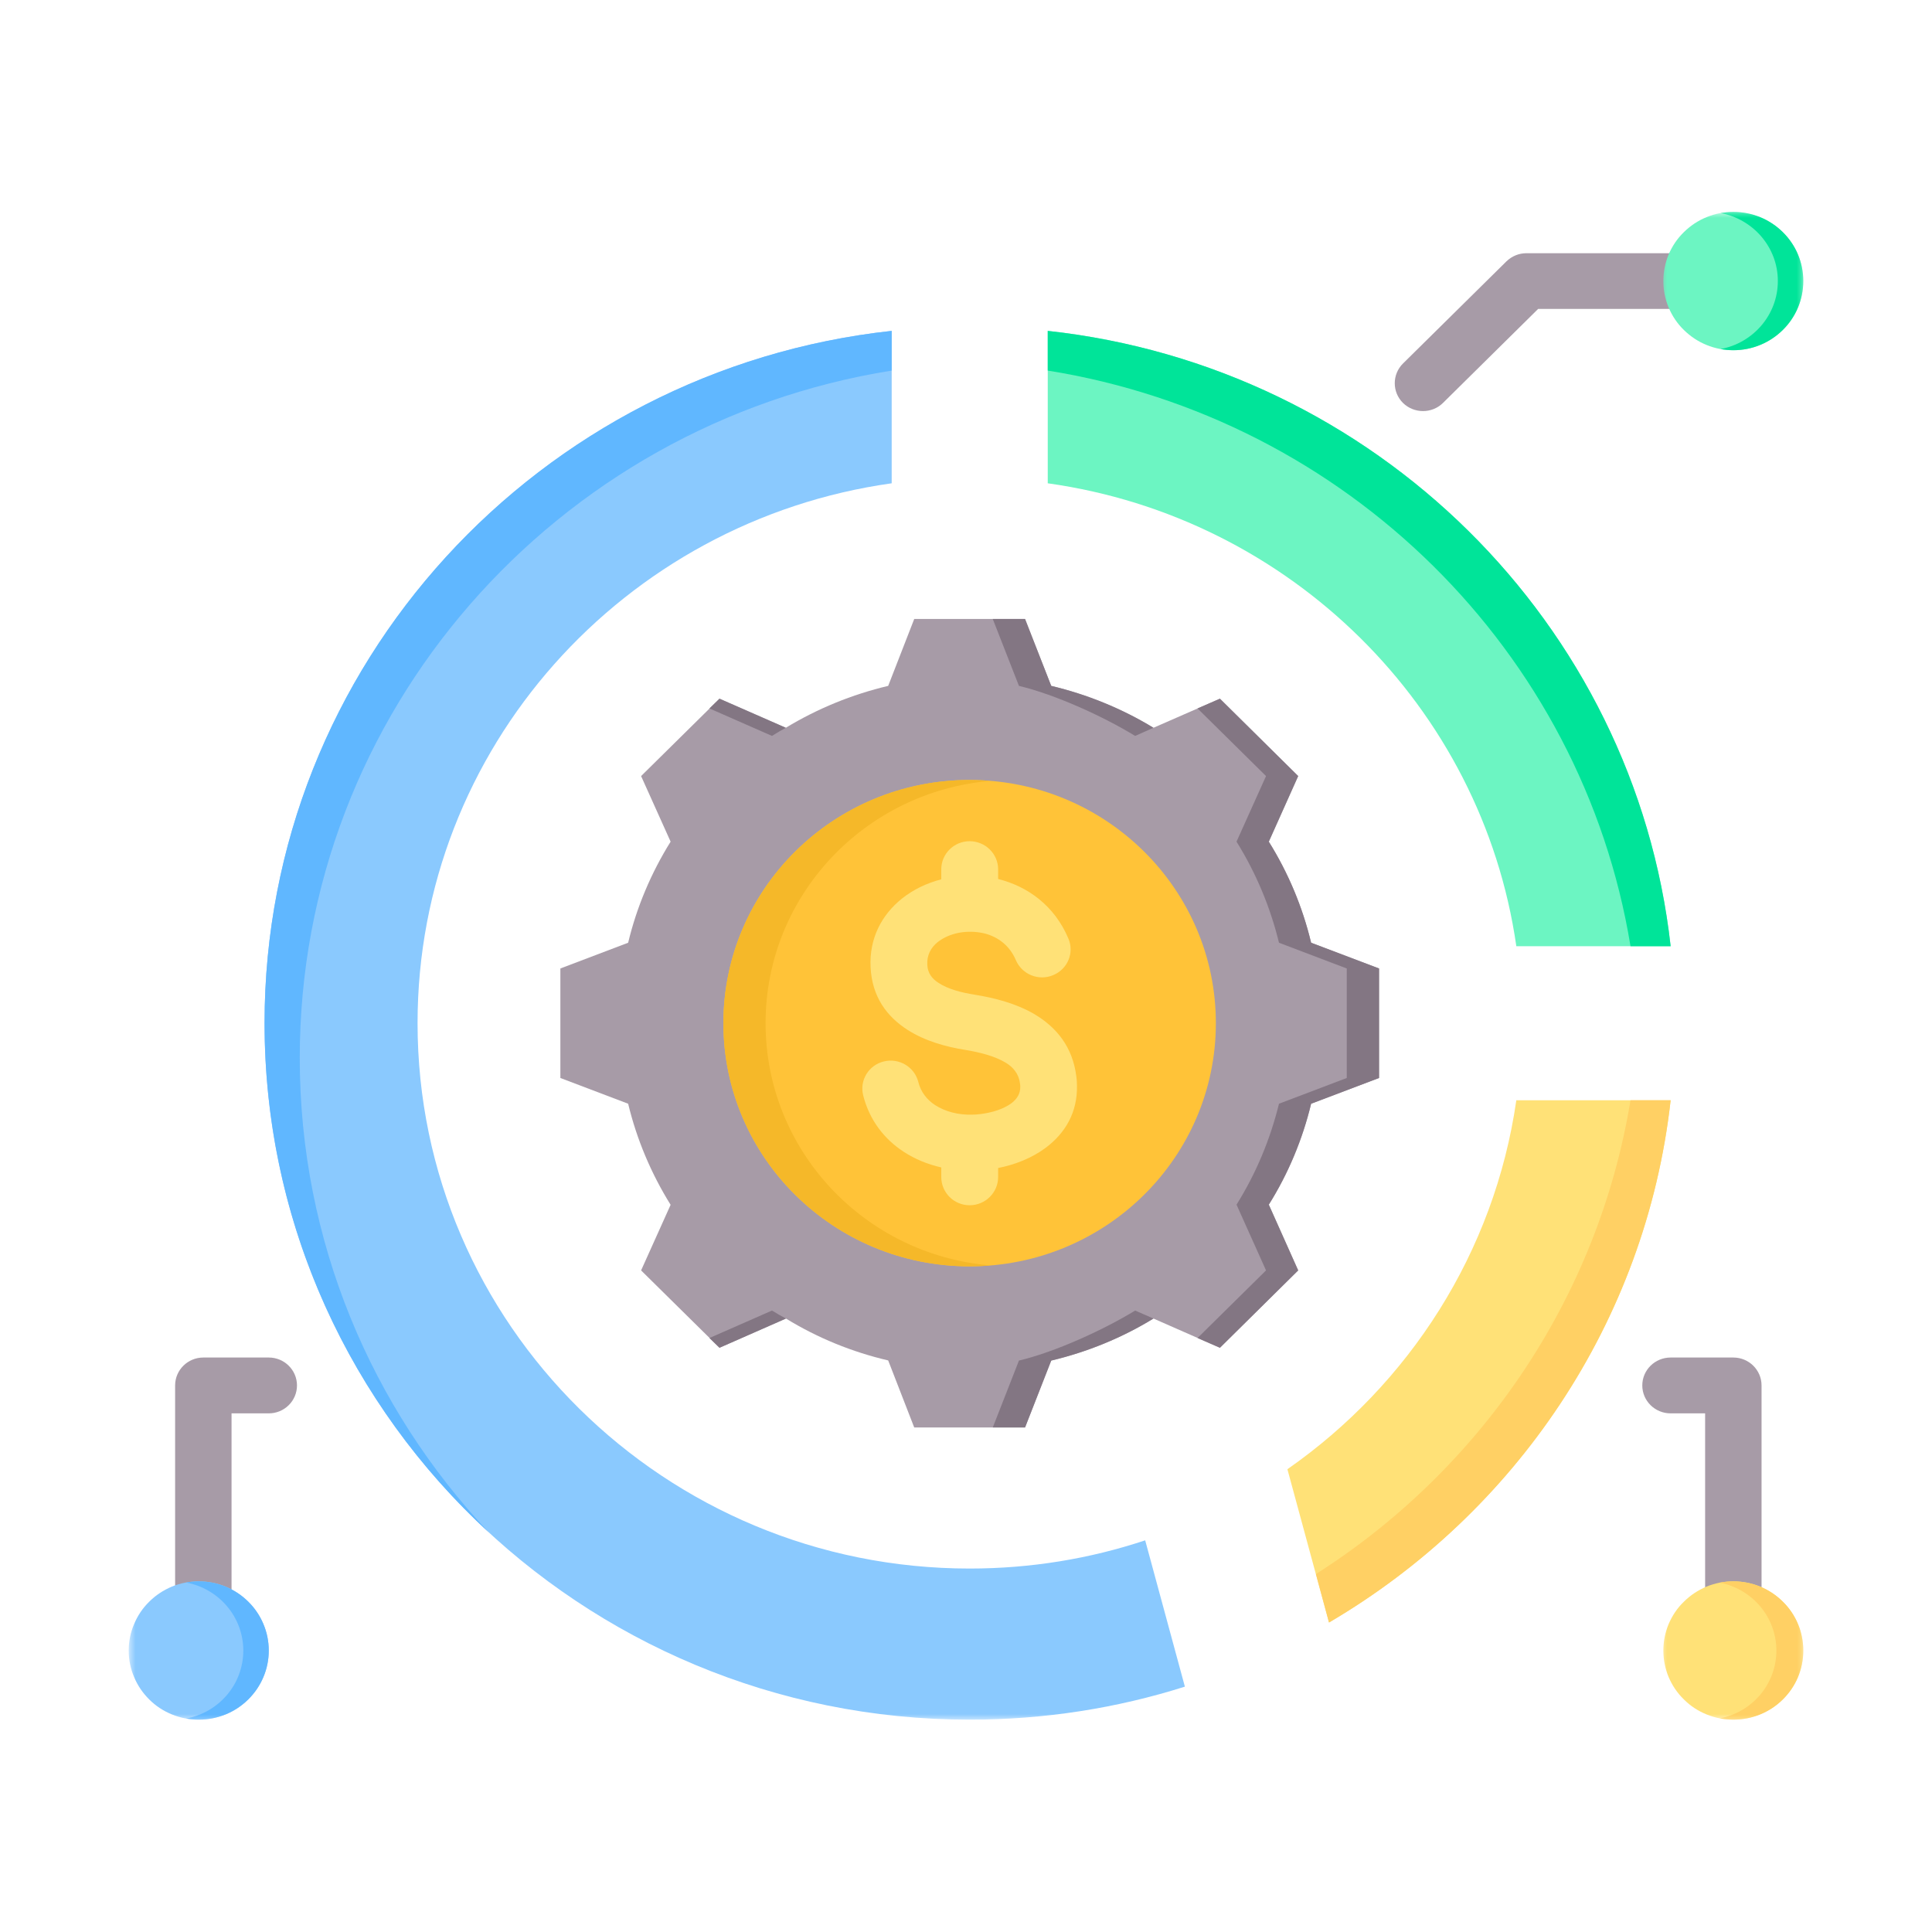 <svg width="164" height="164" viewBox="0 0 164 164" fill="none" xmlns="http://www.w3.org/2000/svg">
<rect width="164" height="164" fill="white"/>
<mask id="mask0_180_15626" style="mask-type:luminance" maskUnits="userSpaceOnUse" x="20" y="25" width="83" height="121">
<path d="M20.716 25.333H102.889V146H20.716V25.333Z" fill="white"/>
</mask>
<g mask="url(#mask0_180_15626)">
<path fill-rule="evenodd" clip-rule="evenodd" d="M100.58 143.173C94.815 145 88.679 145.975 82.309 145.975C49.272 145.975 22.457 119.481 22.457 86.852C22.457 56.432 45.766 31.346 75.692 28.086V41.025C52.951 44.21 35.445 63.531 35.445 86.852C35.445 112.407 56.445 133.148 82.309 133.148C87.519 133.148 92.531 132.309 97.21 130.753L100.58 143.173Z" fill="#8AC9FE"/>
</g>
<path fill-rule="evenodd" clip-rule="evenodd" d="M41.519 130.111C29.79 119.309 22.457 103.926 22.457 86.852C22.457 56.432 45.766 31.346 75.692 28.087V31.457C47.222 36 25.445 60.42 25.445 89.815C25.445 105.383 31.556 119.543 41.519 130.111Z" fill="#60B7FF"/>
<path fill-rule="evenodd" clip-rule="evenodd" d="M88.939 28.087C116.692 31.111 138.753 52.901 141.815 80.321H128.716C125.803 60 109.506 43.901 88.939 41.025V28.087Z" fill="#6CF5C2"/>
<path fill-rule="evenodd" clip-rule="evenodd" d="M88.939 31.457V28.087C116.692 31.111 138.753 52.901 141.815 80.321H138.408C134.309 55.284 114.272 35.506 88.939 31.457Z" fill="#00E499"/>
<path fill-rule="evenodd" clip-rule="evenodd" d="M141.814 93.395C139.703 112.272 128.592 128.469 112.814 137.728L109.283 124.716C119.604 117.519 126.863 106.309 128.715 93.395H141.814Z" fill="#FFE177"/>
<path fill-rule="evenodd" clip-rule="evenodd" d="M138.407 93.395H141.815C139.704 112.272 128.592 128.469 112.815 137.728L111.704 133.617C125.667 124.728 135.642 110.247 138.407 93.395Z" fill="#FFD064"/>
<path fill-rule="evenodd" clip-rule="evenodd" d="M122.482 34.21C121.556 35.123 120.038 35.123 119.099 34.21C118.161 33.284 118.161 31.778 119.099 30.852L127.877 22.185C128.334 21.741 128.939 21.494 129.568 21.494H143.865C145.186 21.494 146.272 22.556 146.272 23.852C146.272 25.161 145.186 26.222 143.865 26.222H130.568L122.482 34.21ZM141.815 119.975C140.482 119.975 139.408 118.914 139.408 117.605C139.408 116.296 140.482 115.235 141.815 115.235H147.136C148.457 115.235 149.531 116.296 149.531 117.605V138.889C149.531 140.198 148.457 141.259 147.136 141.259C145.815 141.259 144.741 140.198 144.741 138.889V119.975H141.815ZM22.815 115.235C24.136 115.235 25.21 116.296 25.21 117.605C25.21 118.914 24.136 119.975 22.815 119.975H19.655V142.765C19.655 144.062 18.581 145.123 17.26 145.123C15.939 145.123 14.865 144.062 14.865 142.765V117.605C14.865 116.296 15.939 115.235 17.26 115.235H22.815Z" fill="#A79BA7"/>
<mask id="mask1_180_15626" style="mask-type:luminance" maskUnits="userSpaceOnUse" x="10" y="132" width="14" height="14">
<path d="M10.889 132.79H23.876V146H10.889V132.79Z" fill="white"/>
</mask>
<g mask="url(#mask1_180_15626)">
<path d="M22.815 140.111C22.815 140.889 22.666 141.63 22.358 142.358C22.062 143.074 21.63 143.704 21.074 144.259C20.518 144.815 19.876 145.235 19.148 145.531C18.42 145.827 17.654 145.975 16.876 145.975C16.086 145.975 15.321 145.827 14.592 145.531C13.864 145.235 13.222 144.815 12.666 144.259C12.111 143.704 11.679 143.074 11.383 142.358C11.074 141.63 10.926 140.889 10.926 140.111C10.926 139.333 11.074 138.58 11.383 137.864C11.679 137.148 12.111 136.506 12.666 135.963C13.222 135.407 13.864 134.988 14.592 134.679C15.321 134.383 16.086 134.235 16.876 134.235C17.654 134.235 18.42 134.383 19.148 134.679C19.876 134.988 20.518 135.407 21.074 135.963C21.63 136.506 22.062 137.148 22.358 137.864C22.666 138.58 22.815 139.333 22.815 140.111Z" fill="#8AC9FE"/>
</g>
<mask id="mask2_180_15626" style="mask-type:luminance" maskUnits="userSpaceOnUse" x="14" y="132" width="10" height="14">
<path d="M14.395 132.79H23.876V146H14.395V132.79Z" fill="white"/>
</mask>
<g mask="url(#mask2_180_15626)">
<path fill-rule="evenodd" clip-rule="evenodd" d="M15.789 134.333C16.135 134.272 16.505 134.235 16.875 134.235C20.147 134.235 22.814 136.864 22.814 140.111C22.814 143.346 20.147 145.975 16.875 145.975C16.505 145.975 16.135 145.951 15.789 145.877C18.555 145.383 20.653 142.988 20.653 140.111C20.653 137.235 18.555 134.84 15.789 134.333Z" fill="#60B7FF"/>
</g>
<mask id="mask3_180_15626" style="mask-type:luminance" maskUnits="userSpaceOnUse" x="140" y="132" width="14" height="14">
<path d="M140.814 132.79H153.111V146H140.814V132.79Z" fill="white"/>
</mask>
<g mask="url(#mask3_180_15626)">
<path d="M153.074 140.111C153.074 140.889 152.926 141.63 152.629 142.358C152.321 143.074 151.901 143.704 151.333 144.259C150.778 144.815 150.136 145.235 149.407 145.531C148.679 145.827 147.926 145.975 147.136 145.975C146.345 145.975 145.592 145.827 144.864 145.531C144.136 145.235 143.494 144.815 142.938 144.259C142.37 143.704 141.95 143.074 141.642 142.358C141.345 141.63 141.197 140.889 141.197 140.111C141.197 139.333 141.345 138.58 141.642 137.864C141.95 137.148 142.37 136.506 142.938 135.963C143.494 135.407 144.136 134.988 144.864 134.679C145.592 134.383 146.345 134.235 147.136 134.235C147.926 134.235 148.679 134.383 149.407 134.679C150.136 134.988 150.778 135.407 151.333 135.963C151.901 136.506 152.321 137.148 152.629 137.864C152.926 138.58 153.074 139.333 153.074 140.111Z" fill="#FFE177"/>
</g>
<mask id="mask4_180_15626" style="mask-type:luminance" maskUnits="userSpaceOnUse" x="143" y="132" width="11" height="14">
<path d="M143.975 132.79H153.111V146H143.975V132.79Z" fill="white"/>
</mask>
<g mask="url(#mask4_180_15626)">
<path fill-rule="evenodd" clip-rule="evenodd" d="M145.988 134.346C146.358 134.272 146.741 134.235 147.136 134.235C150.42 134.235 153.074 136.864 153.074 140.111C153.074 143.346 150.42 145.975 147.136 145.975C146.741 145.975 146.358 145.938 145.988 145.864C148.729 145.346 150.79 142.963 150.79 140.111C150.79 137.259 148.729 134.877 145.988 134.346Z" fill="#FFD064"/>
</g>
<mask id="mask5_180_15626" style="mask-type:luminance" maskUnits="userSpaceOnUse" x="140" y="18" width="14" height="14">
<path d="M140.814 18H153.111V31.654H140.814V18Z" fill="white"/>
</mask>
<g mask="url(#mask5_180_15626)">
<path d="M153.074 23.852C153.074 24.642 152.926 25.383 152.629 26.099C152.321 26.827 151.901 27.457 151.333 28.012C150.778 28.556 150.136 28.988 149.407 29.284C148.679 29.58 147.926 29.728 147.136 29.728C146.345 29.728 145.592 29.58 144.864 29.284C144.136 28.988 143.494 28.556 142.938 28.012C142.37 27.457 141.95 26.827 141.642 26.099C141.345 25.383 141.197 24.642 141.197 23.852C141.197 23.074 141.345 22.333 141.642 21.605C141.95 20.889 142.37 20.259 142.938 19.704C143.494 19.16 144.136 18.728 144.864 18.432C145.592 18.136 146.345 17.988 147.136 17.988C147.926 17.988 148.679 18.136 149.407 18.432C150.136 18.728 150.778 19.16 151.333 19.704C151.901 20.259 152.321 20.889 152.629 21.605C152.926 22.333 153.074 23.074 153.074 23.852Z" fill="#6CF5C2"/>
</g>
<mask id="mask6_180_15626" style="mask-type:luminance" maskUnits="userSpaceOnUse" x="143" y="18" width="11" height="14">
<path d="M143.975 18H153.111V31.654H143.975V18Z" fill="white"/>
</mask>
<g mask="url(#mask6_180_15626)">
<path fill-rule="evenodd" clip-rule="evenodd" d="M146.049 18.086C146.407 18.025 146.765 17.988 147.136 17.988C150.42 17.988 153.074 20.617 153.074 23.852C153.074 27.099 150.42 29.728 147.136 29.728C146.765 29.728 146.407 29.691 146.049 29.63C148.815 29.123 150.914 26.728 150.914 23.852C150.914 20.988 148.815 18.593 146.049 18.086Z" fill="#00E499"/>
</g>
<path fill-rule="evenodd" clip-rule="evenodd" d="M89.235 58.222C92.297 58.951 95.235 60.148 97.914 61.778L103.556 59.309L110.198 65.877L107.704 71.445C109.358 74.099 110.568 76.988 111.297 80.025L117.062 82.21V91.506L111.297 93.691C110.568 96.716 109.358 99.617 107.704 102.259L110.198 107.84L103.556 114.407L97.914 111.926C95.235 113.568 92.297 114.765 89.235 115.494L87.013 121.173H77.605L75.395 115.482C72.321 114.765 69.395 113.568 66.716 111.926L61.075 114.407L54.42 107.84L56.926 102.272C55.272 99.617 54.05 96.716 53.321 93.691L47.568 91.506V82.21L53.321 80.025C54.05 76.988 55.272 74.099 56.926 71.445L54.42 65.877L61.075 59.309L66.704 61.778C69.395 60.148 72.321 58.951 75.395 58.222L77.605 52.543H87.013L89.235 58.222Z" fill="#A79BA7"/>
<path fill-rule="evenodd" clip-rule="evenodd" d="M101.654 60.136L103.555 59.309L110.197 65.877L107.704 71.445C109.358 74.099 110.568 76.988 111.296 80.025L117.062 82.21V91.506L111.296 93.691C110.568 96.716 109.358 99.617 107.704 102.259L110.197 107.84L103.555 114.407L101.654 113.58L107.469 107.84L104.963 102.259C106.617 99.617 107.827 96.716 108.568 93.691L114.321 91.506V82.21L108.568 80.025C107.827 76.988 106.617 74.099 104.963 71.445L107.469 65.877L101.654 60.136ZM60.222 60.136L61.074 59.309L66.704 61.778C66.309 62 65.913 62.222 65.531 62.469L60.222 60.136ZM89.234 58.222C92.296 58.951 95.234 60.148 97.913 61.778L96.358 62.469C93.679 60.827 89.568 58.951 86.494 58.222L84.272 52.543H87.012L89.234 58.222ZM66.716 111.926L61.074 114.407L60.222 113.58L65.531 111.247C65.913 111.482 66.309 111.716 66.716 111.926ZM97.913 111.926C95.234 113.568 92.296 114.765 89.234 115.494L87.012 121.173H84.272L86.494 115.494C89.568 114.765 93.679 112.889 96.358 111.247L97.913 111.926Z" fill="#837683"/>
<path fill-rule="evenodd" clip-rule="evenodd" d="M82.308 66.21C93.852 66.21 103.21 75.457 103.21 86.852C103.21 98.259 93.852 107.494 82.308 107.494C70.765 107.494 61.407 98.259 61.407 86.852C61.407 75.457 70.765 66.21 82.308 66.21Z" fill="#FFC338"/>
<path fill-rule="evenodd" clip-rule="evenodd" d="M82.308 66.21C70.765 66.21 61.407 75.457 61.407 86.852C61.407 98.259 70.765 107.494 82.308 107.494C82.913 107.494 83.506 107.469 84.099 107.42C73.395 106.531 64.987 97.667 64.987 86.852C64.987 76.049 73.395 67.185 84.099 66.284C83.506 66.235 82.913 66.21 82.308 66.21Z" fill="#F5B829"/>
<path d="M90.691 79.667C91.21 80.876 90.629 82.272 89.395 82.778C88.172 83.296 86.753 82.716 86.234 81.506C85.703 80.247 84.691 79.519 83.567 79.234C82.839 79.062 82.074 79.049 81.37 79.185C80.691 79.321 80.074 79.593 79.592 79.975C79.024 80.432 78.666 81.086 78.716 81.889C78.74 82.605 79.123 83.086 79.666 83.432C80.469 83.963 81.617 84.259 82.716 84.432C84.407 84.704 86.259 85.173 87.827 86.099C89.666 87.198 91.061 88.852 91.37 91.407C91.395 91.593 91.419 91.827 91.419 92.111C91.481 94.457 90.395 96.21 88.765 97.432C87.605 98.296 86.172 98.864 84.728 99.148V99.913C84.728 101.234 83.642 102.309 82.308 102.309C80.975 102.309 79.901 101.234 79.901 99.913V99.099C78.753 98.839 77.666 98.395 76.703 97.765C75.061 96.691 73.802 95.086 73.271 92.975C72.95 91.704 73.74 90.407 75.037 90.099C76.321 89.79 77.629 90.568 77.95 91.839C78.16 92.691 78.679 93.346 79.37 93.802C80.246 94.37 81.37 94.654 82.53 94.617C82.716 94.617 82.95 94.605 83.234 94.568C84.222 94.444 85.185 94.148 85.864 93.642C86.321 93.296 86.629 92.827 86.605 92.222C86.605 92.185 86.605 92.099 86.58 91.963C86.481 91.136 85.987 90.568 85.333 90.185C84.395 89.63 83.135 89.321 81.95 89.123C80.296 88.864 78.518 88.37 77.037 87.42C75.284 86.296 74.024 84.617 73.901 82.111C73.777 79.642 74.851 77.654 76.555 76.284C77.506 75.519 78.666 74.963 79.901 74.642V73.79C79.901 72.481 80.975 71.407 82.308 71.407C83.642 71.407 84.728 72.481 84.728 73.79V74.617H84.74C87.234 75.247 89.506 76.864 90.691 79.667Z" fill="#FFE177"/>
</svg>
